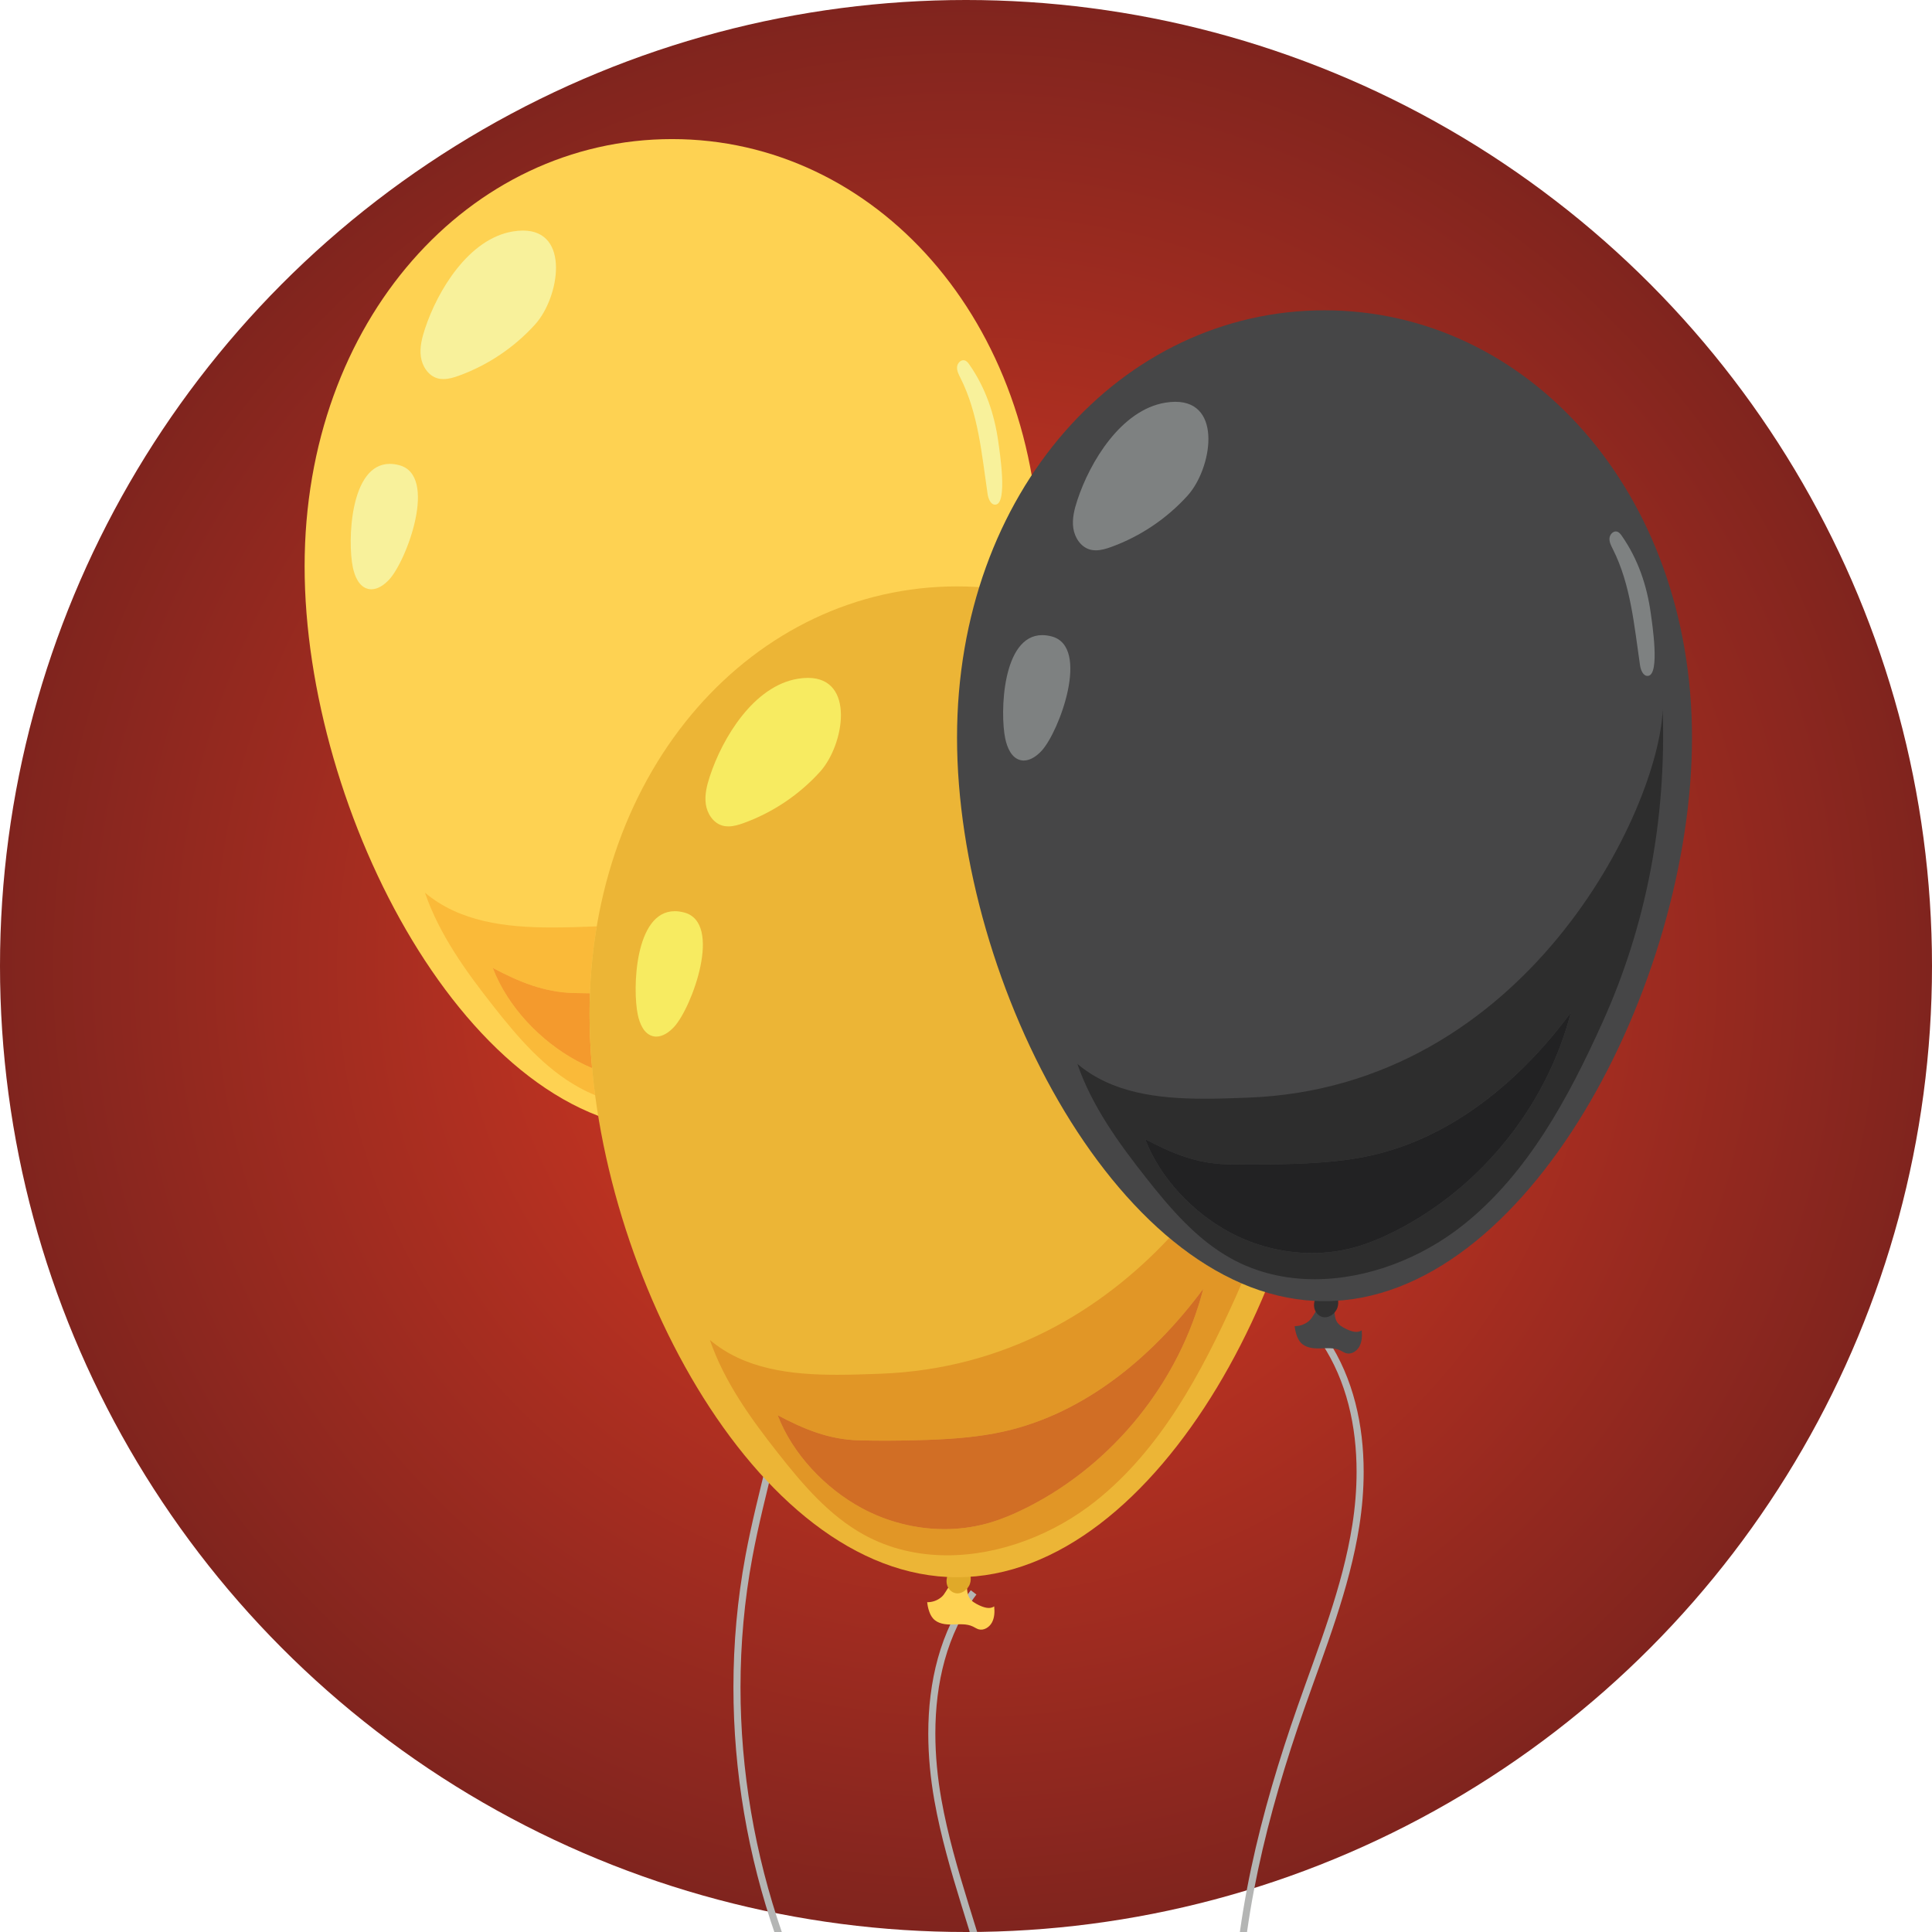 <?xml version="1.0" encoding="UTF-8"?> <svg xmlns="http://www.w3.org/2000/svg" xmlns:xlink="http://www.w3.org/1999/xlink" xml:space="preserve" width="35mm" height="35mm" version="1.1" style="shape-rendering:geometricPrecision; text-rendering:geometricPrecision; image-rendering:optimizeQuality; fill-rule:evenodd; clip-rule:evenodd" viewBox="0 0 3500 3500"> <defs> <style type="text/css"> .fil2 {fill:#FED252;fill-rule:nonzero} .fil4 {fill:#FABA39;fill-rule:nonzero} .fil5 {fill:#F49A2D;fill-rule:nonzero} .fil6 {fill:#F8F19B;fill-rule:nonzero} .fil10 {fill:#F7EB61;fill-rule:nonzero} .fil7 {fill:#ECB536;fill-rule:nonzero} .fil8 {fill:#E19626;fill-rule:nonzero} .fil3 {fill:#E0A929;fill-rule:nonzero} .fil9 {fill:#D16E25;fill-rule:nonzero} .fil1 {fill:#B4B5B4;fill-rule:nonzero} .fil15 {fill:#7E8181;fill-rule:nonzero} .fil11 {fill:#464647;fill-rule:nonzero} .fil12 {fill:#313131;fill-rule:nonzero} .fil13 {fill:#2D2D2D;fill-rule:nonzero} .fil14 {fill:#222223;fill-rule:nonzero} .fil0 {fill:url(#id0)} </style> <radialGradient id="id0" gradientUnits="objectBoundingBox" cx="50%" cy="50%" r="50%" fx="50%" fy="50%"> <stop offset="0" style="stop-opacity:1; stop-color:#E63C24"></stop> <stop offset="1" style="stop-opacity:1; stop-color:#7F241E"></stop> </radialGradient> </defs> <g id="Слой_x0020_1">  <circle class="fil0" cx="1750" cy="1750" r="1750"></circle> <path class="fil1" d="M1758.63 2880.89c-55.85,74.14 -76.98,166.64 -76.98,259.63 0,40.82 4.08,81.78 11.1,121.43 23.11,129.79 73.94,252.16 103.58,378.92 20.26,86.43 30.16,175.03 30.16,263.71 0,271.83 -92.96,544.2 -264.55,755.34l9.95 8.08c173.56,-213.6 267.4,-488.69 267.42,-763.42 0,-89.63 -10,-179.23 -30.49,-266.63 -30.05,-128.12 -80.73,-250.29 -103.42,-378.23 -6.93,-39.01 -10.93,-79.22 -10.93,-119.2 0,-91.11 20.75,-180.75 74.42,-251.91l-10.26 -7.72z"></path> <path class="fil1" d="M2394.62 2433.9c44.88,67.81 62.98,149.69 62.96,232.39 0,32.16 -2.72,64.43 -7.67,95.97 -17.67,112.81 -61.11,220.26 -99.24,329.18 -66.99,191.31 -117.94,391.9 -117.94,594.72 0,21.03 0.56,42.11 1.69,63.16 12.13,224.34 97.14,451.71 265.97,601.25l8.48 -9.59c-165.56,-146.54 -249.7,-370.67 -261.66,-592.35 -1.12,-20.82 -1.66,-41.64 -1.66,-62.47 0,-200.64 50.47,-399.9 117.23,-590.49 37.95,-108.51 81.8,-216.68 99.8,-331.41 5.03,-32.19 7.83,-65.09 7.83,-97.97 0,-84.52 -18.47,-168.94 -65.09,-239.46l-10.7 7.07z"></path> <path class="fil1" d="M1377.76 2131.55c40.44,69.98 55.7,151.15 55.7,233.34 0,35.9 -2.93,72.01 -7.9,107.4 -16.39,116.35 -53.37,229.5 -75.11,346.33 -14.62,78.61 -21.77,158.41 -21.77,238.24 0.02,305 104.34,610.15 296.03,847.93l9.98 -8.06c-189.77,-235.34 -293.2,-537.79 -293.2,-839.87 0,-79.06 7.08,-158.1 21.57,-235.9 21.5,-115.71 58.58,-229.03 75.19,-346.9 5.06,-35.87 8.03,-72.55 8.03,-109.17 0,-83.73 -15.51,-167.23 -57.42,-239.75l-11.08 6.41 -0.02 0z"></path> <path class="fil2" d="M1163.52 2092.16c0.49,5.38 1.62,10.69 3.31,15.82 1.64,5 3.92,9.9 7.41,13.77 8.57,9.6 22.47,11.16 35.01,10.83 12.54,-0.34 25.72,-1.8 37.1,3.72 3.47,1.66 6.67,3.92 10.34,4.97 9.23,2.67 19.28,-3.46 24.03,-12.18 4.77,-8.7 5.18,-19.31 4.18,-29.29 -8.05,5.54 -18.8,1.97 -27.59,-2.23 -6.75,-3.2 -13.68,-7.06 -17.55,-13.67 -3.35,-5.82 -3.84,-12.93 -4.36,-19.72 -0.89,-11.69 -8.59,-9.72 -17.1,-7.85 -5.26,1.18 -10.08,2.29 -13.98,6.39 -5.82,6.07 -8.26,14.38 -14.85,20.03 -7.21,6.2 -16.59,9.61 -25.95,9.41z"></path> <path class="fil3" d="M1202.47 2039.38c-3.43,6.21 -4.92,13.67 -3.25,20.57 1.67,6.9 6.72,13.1 13.46,15.34 11.51,3.84 24.37,-5.09 28.29,-16.54 3.51,-10.24 0.69,-23.03 -8.37,-28.96 -9.05,-5.95 -23.67,-1.89 -26.51,8.54l-3.62 1.05z"></path> <path class="fil2" d="M1883.27 1026.08c0,445.29 -298.05,1020.87 -665.71,1020.87 -367.67,0 -665.72,-575.58 -665.72,-1020.87 0,-445.32 298.05,-774.12 665.72,-774.12 367.66,0 665.71,328.8 665.71,774.12z"></path> <path class="fil4" d="M1078.12 1984.02c-9.97,-4.11 -19.74,-8.8 -29.31,-14.08 -62.75,-34.6 -110.55,-90.63 -154.87,-146.92 -49.83,-63.27 -97.88,-129.76 -124.12,-205.9 62.86,53.08 146.56,63.11 230.57,63.11 26.29,0 52.6,-0.98 78.3,-1.93 0.79,-0.03 1.56,-0.05 2.35,-0.1 -6.58,39.21 -10.76,79.68 -12.33,121.25 -9.51,-0.1 -19.03,-0.26 -28.54,-0.49 -54.83,-1.33 -99.89,-20.33 -147.51,-45.47 27.08,70.6 86.63,132.87 152.66,168.46 8.9,4.8 18.01,9.16 27.31,13.06 1.49,16.26 3.31,32.59 5.49,49.01z"></path> <path class="fil5" d="M1072.63 1935.01c-9.3,-3.9 -18.41,-8.26 -27.31,-13.06 -66.03,-35.59 -125.58,-97.86 -152.66,-168.46 47.62,25.14 92.68,44.14 147.51,45.47 9.51,0.23 19.03,0.39 28.54,0.49 -0.46,12.23 -0.69,24.54 -0.69,36.98 0,32.26 1.56,65.21 4.61,98.58z"></path> <path class="fil6" d="M803.34 686.74c-3.74,0 -7.44,-0.43 -11.08,-1.51 -16.49,-4.84 -27.34,-21.69 -29.8,-38.72 -2.46,-17.06 1.97,-34.31 7.34,-50.68 22.85,-69.54 79.37,-163.19 159.07,-176.5 6.64,-1.11 12.77,-1.65 18.46,-1.65 86.3,0 66.01,121.38 22.24,169.87 -37.57,41.63 -85.45,73.86 -138.15,93.02 -9.03,3.28 -18.65,6.17 -28.08,6.17z"></path> <path class="fil6" d="M672.78 1067.54c-1.95,0 -3.9,-0.22 -5.87,-0.69 -16.52,-3.87 -24.31,-22.66 -27.77,-39.28 -9.62,-46.21 -5.54,-187.21 67.03,-187.21 5.33,0 11.01,0.77 17.08,2.36 70.55,18.62 14,172.28 -18.18,207.16 -8.54,9.25 -20.13,17.66 -32.29,17.66z"></path> <path class="fil6" d="M1802.61 914.24c-7.89,0 -12.2,-10.71 -13.46,-19.13 -10.62,-71.65 -16.62,-145.86 -49.27,-210.52 -3.12,-6.23 -6.56,-12.74 -6.07,-19.69 0.43,-6.16 5.59,-12.36 11.46,-12.36 0.72,0 1.46,0.1 2.21,0.33 3.79,1.02 6.38,4.41 8.64,7.64 29.28,42.04 45.44,89.66 52.42,140.07 2.71,19.42 16.72,109.79 -4.31,113.51 -0.56,0.1 -1.1,0.15 -1.62,0.15z"></path> <path class="fil2" d="M1679.72 2902.51c0.49,5.38 1.59,10.72 3.31,15.82 1.64,5.03 3.93,9.9 7.41,13.78 8.57,9.58 22.47,11.15 35.01,10.81 12.54,-0.3 25.72,-1.79 37.11,3.73 3.46,1.64 6.66,3.92 10.3,5 9.27,2.66 19.29,-3.49 24.06,-12.22 4.77,-8.68 5.18,-19.27 4.18,-29.28 -8.05,5.54 -18.8,1.97 -27.6,-2.21 -6.73,-3.22 -13.66,-7.05 -17.54,-13.69 -3.38,-5.82 -3.84,-12.92 -4.38,-19.72 -0.87,-11.69 -8.56,-9.72 -17.1,-7.82 -5.24,1.15 -10.06,2.25 -13.98,6.36 -5.8,6.08 -8.23,14.39 -14.83,20.03 -7.2,6.2 -16.58,9.62 -25.95,9.41z"></path> <path class="fil3" d="M1718.68 2849.71c-3.44,6.23 -4.92,13.69 -3.26,20.59 1.67,6.9 6.72,13.1 13.46,15.33 11.49,3.85 24.36,-5.05 28.29,-16.53 3.51,-10.24 0.69,-23.03 -8.36,-28.96 -9.08,-5.95 -23.7,-1.9 -26.52,8.54l-3.61 1.03z"></path> <path class="fil7" d="M2399.47 1836.43c0,445.3 -298.04,1020.87 -665.71,1020.87 -367.67,0 -665.74,-575.57 -665.74,-1020.87 0,-445.33 298.07,-774.11 665.74,-774.11 367.67,0 665.71,328.78 665.71,774.11z"></path> <path class="fil8" d="M1715.91 2817.6c-52.52,0 -104.22,-11.57 -150.89,-37.31 -62.76,-34.6 -110.56,-90.63 -154.88,-146.93 -49.82,-63.26 -97.88,-129.76 -124.11,-205.89 62.85,53.08 146.55,63.11 230.57,63.11 26.28,0 52.6,-0.98 78.29,-1.93 227.14,-8.43 400.62,-114.93 523.39,-246.06 41.51,34.78 85.37,62.83 130.99,82.45 -3.74,8.9 -7.62,17.72 -11.59,26.52 -61.73,136.81 -135.15,273.98 -252.5,367.56 -75.7,60.37 -173.85,98.48 -269.27,98.48zm-307.05 -253.73c27.06,70.58 86.63,132.84 152.67,168.44 45.67,24.61 97.6,37.85 149.38,37.85 25.8,0 51.55,-3.29 76.47,-10.05 25.49,-6.95 49.93,-17.37 73.52,-29.29 156,-78.78 275.33,-226.96 319.03,-396.16 -89.97,121.78 -213.81,225.6 -361.54,258.65 -44.99,10.07 -91.2,13.44 -137.23,15.16 -25.31,0.94 -50.67,1.44 -76.01,1.44 -16.26,0 -32.52,-0.22 -48.77,-0.6 -54.84,-1.33 -99.89,-20.33 -147.52,-45.44z"></path> <path class="fil9" d="M1710.91 2770.16c-51.78,0 -103.71,-13.24 -149.38,-37.85 -66.04,-35.6 -125.61,-97.86 -152.67,-168.44 47.63,25.11 92.68,44.11 147.52,45.44 16.25,0.38 32.51,0.6 48.77,0.6 25.34,0 50.7,-0.5 76.01,-1.44 46.03,-1.72 92.24,-5.09 137.23,-15.16 147.73,-33.05 271.57,-136.87 361.54,-258.65 -43.7,169.2 -163.03,317.38 -319.03,396.16 -23.59,11.92 -48.03,22.34 -73.52,29.29 -24.92,6.76 -50.67,10.05 -76.47,10.05z"></path> <path class="fil10" d="M1319.55 1497.1c-3.75,0 -7.44,-0.44 -11.08,-1.51 -16.52,-4.85 -27.37,-21.67 -29.83,-38.73 -2.43,-17.05 2,-34.31 7.36,-50.67 22.85,-69.55 79.37,-163.21 159.07,-176.52 6.65,-1.1 12.78,-1.64 18.47,-1.64 86.29,0 66.01,121.38 22.23,169.87 -37.57,41.63 -85.47,73.86 -138.17,93.01 -9,3.29 -18.62,6.19 -28.05,6.19z"></path> <path class="fil10" d="M1188.99 1877.9c-1.95,0 -3.91,-0.21 -5.88,-0.67 -16.51,-3.9 -24.31,-22.69 -27.77,-39.31 -9.62,-46.19 -5.54,-187.21 67.04,-187.21 5.33,0 10.99,0.77 17.07,2.36 70.55,18.62 14.01,172.28 -18.18,207.16 -8.54,9.26 -20.13,17.67 -32.28,17.67z"></path> <path class="fil11" d="M2345.46 2402.36c0.47,5.41 1.59,10.72 3.29,15.82 1.66,5.03 3.94,9.93 7.4,13.8 8.57,9.57 22.47,11.15 35.01,10.82 12.54,-0.33 25.75,-1.79 37.13,3.7 3.44,1.66 6.65,3.94 10.29,4.99 9.25,2.67 19.29,-3.48 24.06,-12.18 4.73,-8.72 5.2,-19.31 4.2,-29.28 -8.08,5.54 -18.82,1.97 -27.6,-2.24 -6.74,-3.2 -13.69,-7.05 -17.56,-13.66 -3.39,-5.82 -3.85,-12.96 -4.36,-19.72 -0.87,-11.7 -8.59,-9.75 -17.11,-7.85 -5.25,1.18 -10.07,2.26 -14,6.36 -5.79,6.1 -8.23,14.38 -14.8,20.03 -7.22,6.2 -16.62,9.61 -25.95,9.41z"></path> <path class="fil12" d="M2384.39 2349.58c-3.43,6.23 -4.89,13.67 -3.25,20.57 1.68,6.92 6.72,13.13 13.46,15.36 11.52,3.82 24.36,-5.08 28.29,-16.56 3.51,-10.24 0.69,-23.03 -8.36,-28.96 -9.06,-5.92 -23.67,-1.89 -26.52,8.57l-3.62 1.02z"></path> <path class="fil11" d="M3065.21 1336.28c0,445.32 -298.07,1020.89 -665.74,1020.89 -367.67,0 -665.71,-575.57 -665.71,-1020.89 0,-445.29 298.04,-774.12 665.71,-774.12 367.67,0 665.74,328.83 665.74,774.12z"></path> <path class="fil13" d="M2381.63 2317.45c-52.53,0 -104.23,-11.54 -150.9,-37.29 -62.73,-34.62 -110.53,-90.65 -154.87,-146.92 -49.83,-63.29 -97.91,-129.78 -124.1,-205.92 62.86,53.11 146.54,63.13 230.57,63.13 26.27,0 52.58,-0.97 78.3,-1.95 504.64,-18.72 744.49,-521.66 751.47,-702.92 6.9,201.23 -30.42,392.37 -108.71,565.82 -61.73,136.82 -135.12,273.99 -252.47,367.6 -75.7,60.34 -173.85,98.45 -269.29,98.45zm-307.03 -253.73c27.06,70.6 86.6,132.84 152.64,168.46 45.67,24.62 97.6,37.85 149.38,37.85 25.8,0 51.54,-3.28 76.47,-10.08 25.49,-6.95 49.96,-17.36 73.55,-29.28 156,-78.76 275.3,-226.94 318.98,-396.16 -89.92,121.81 -213.75,225.59 -361.52,258.67 -44.96,10.09 -91.17,13.41 -137.23,15.16 -25.28,0.95 -50.57,1.41 -75.88,1.41 -16.31,0 -32.62,-0.17 -48.91,-0.59 -54.82,-1.33 -99.88,-20.31 -147.48,-45.44z"></path> <path class="fil14" d="M2376.62 2270.03c-51.78,0 -103.71,-13.23 -149.38,-37.85 -66.04,-35.62 -125.58,-97.86 -152.64,-168.46 47.6,25.13 92.66,44.11 147.48,45.44 16.29,0.42 32.6,0.59 48.91,0.59 25.31,0 50.6,-0.46 75.88,-1.41 46.06,-1.75 92.27,-5.07 137.23,-15.16 147.77,-33.08 271.6,-136.86 361.52,-258.67 -43.68,169.22 -162.98,317.4 -318.98,396.16 -23.59,11.92 -48.06,22.33 -73.55,29.28 -24.93,6.8 -50.67,10.08 -76.47,10.08z"></path> <path class="fil15" d="M1985.25 996.97c-3.71,0 -7.43,-0.46 -11.04,-1.51 -16.52,-4.85 -27.37,-21.7 -29.83,-38.75 -2.47,-17.03 1.98,-34.28 7.36,-50.65 22.85,-69.57 79.34,-163.22 159.05,-176.51 6.64,-1.13 12.77,-1.65 18.46,-1.65 86.3,0 66.01,121.38 22.26,169.85 -37.59,41.63 -85.47,73.86 -138.2,93.04 -8.97,3.28 -18.59,6.18 -28.06,6.18z"></path> <path class="fil15" d="M1854.7 1377.77c-1.95,0 -3.9,-0.23 -5.88,-0.69 -16.48,-3.87 -24.28,-22.67 -27.77,-39.29 -9.64,-46.21 -5.56,-187.21 67.06,-187.21 5.31,0 10.98,0.75 17.06,2.34 70.55,18.64 14,172.28 -18.16,207.18 -8.56,9.26 -20.16,17.67 -32.31,17.67z"></path> <path class="fil15" d="M2984.53 1224.47c-7.9,0 -12.21,-10.72 -13.46,-19.16 -10.59,-71.62 -16.62,-145.86 -49.24,-210.49 -3.16,-6.24 -6.62,-12.75 -6.1,-19.7 0.44,-6.15 5.59,-12.36 11.46,-12.36 0.72,0 1.46,0.11 2.21,0.31 3.79,1.05 6.38,4.44 8.64,7.64 29.28,42.06 45.44,89.66 52.44,140.07 2.67,19.42 16.7,109.79 -4.31,113.54 -0.56,0.1 -1.1,0.15 -1.64,0.15z"></path> </g> </svg> 